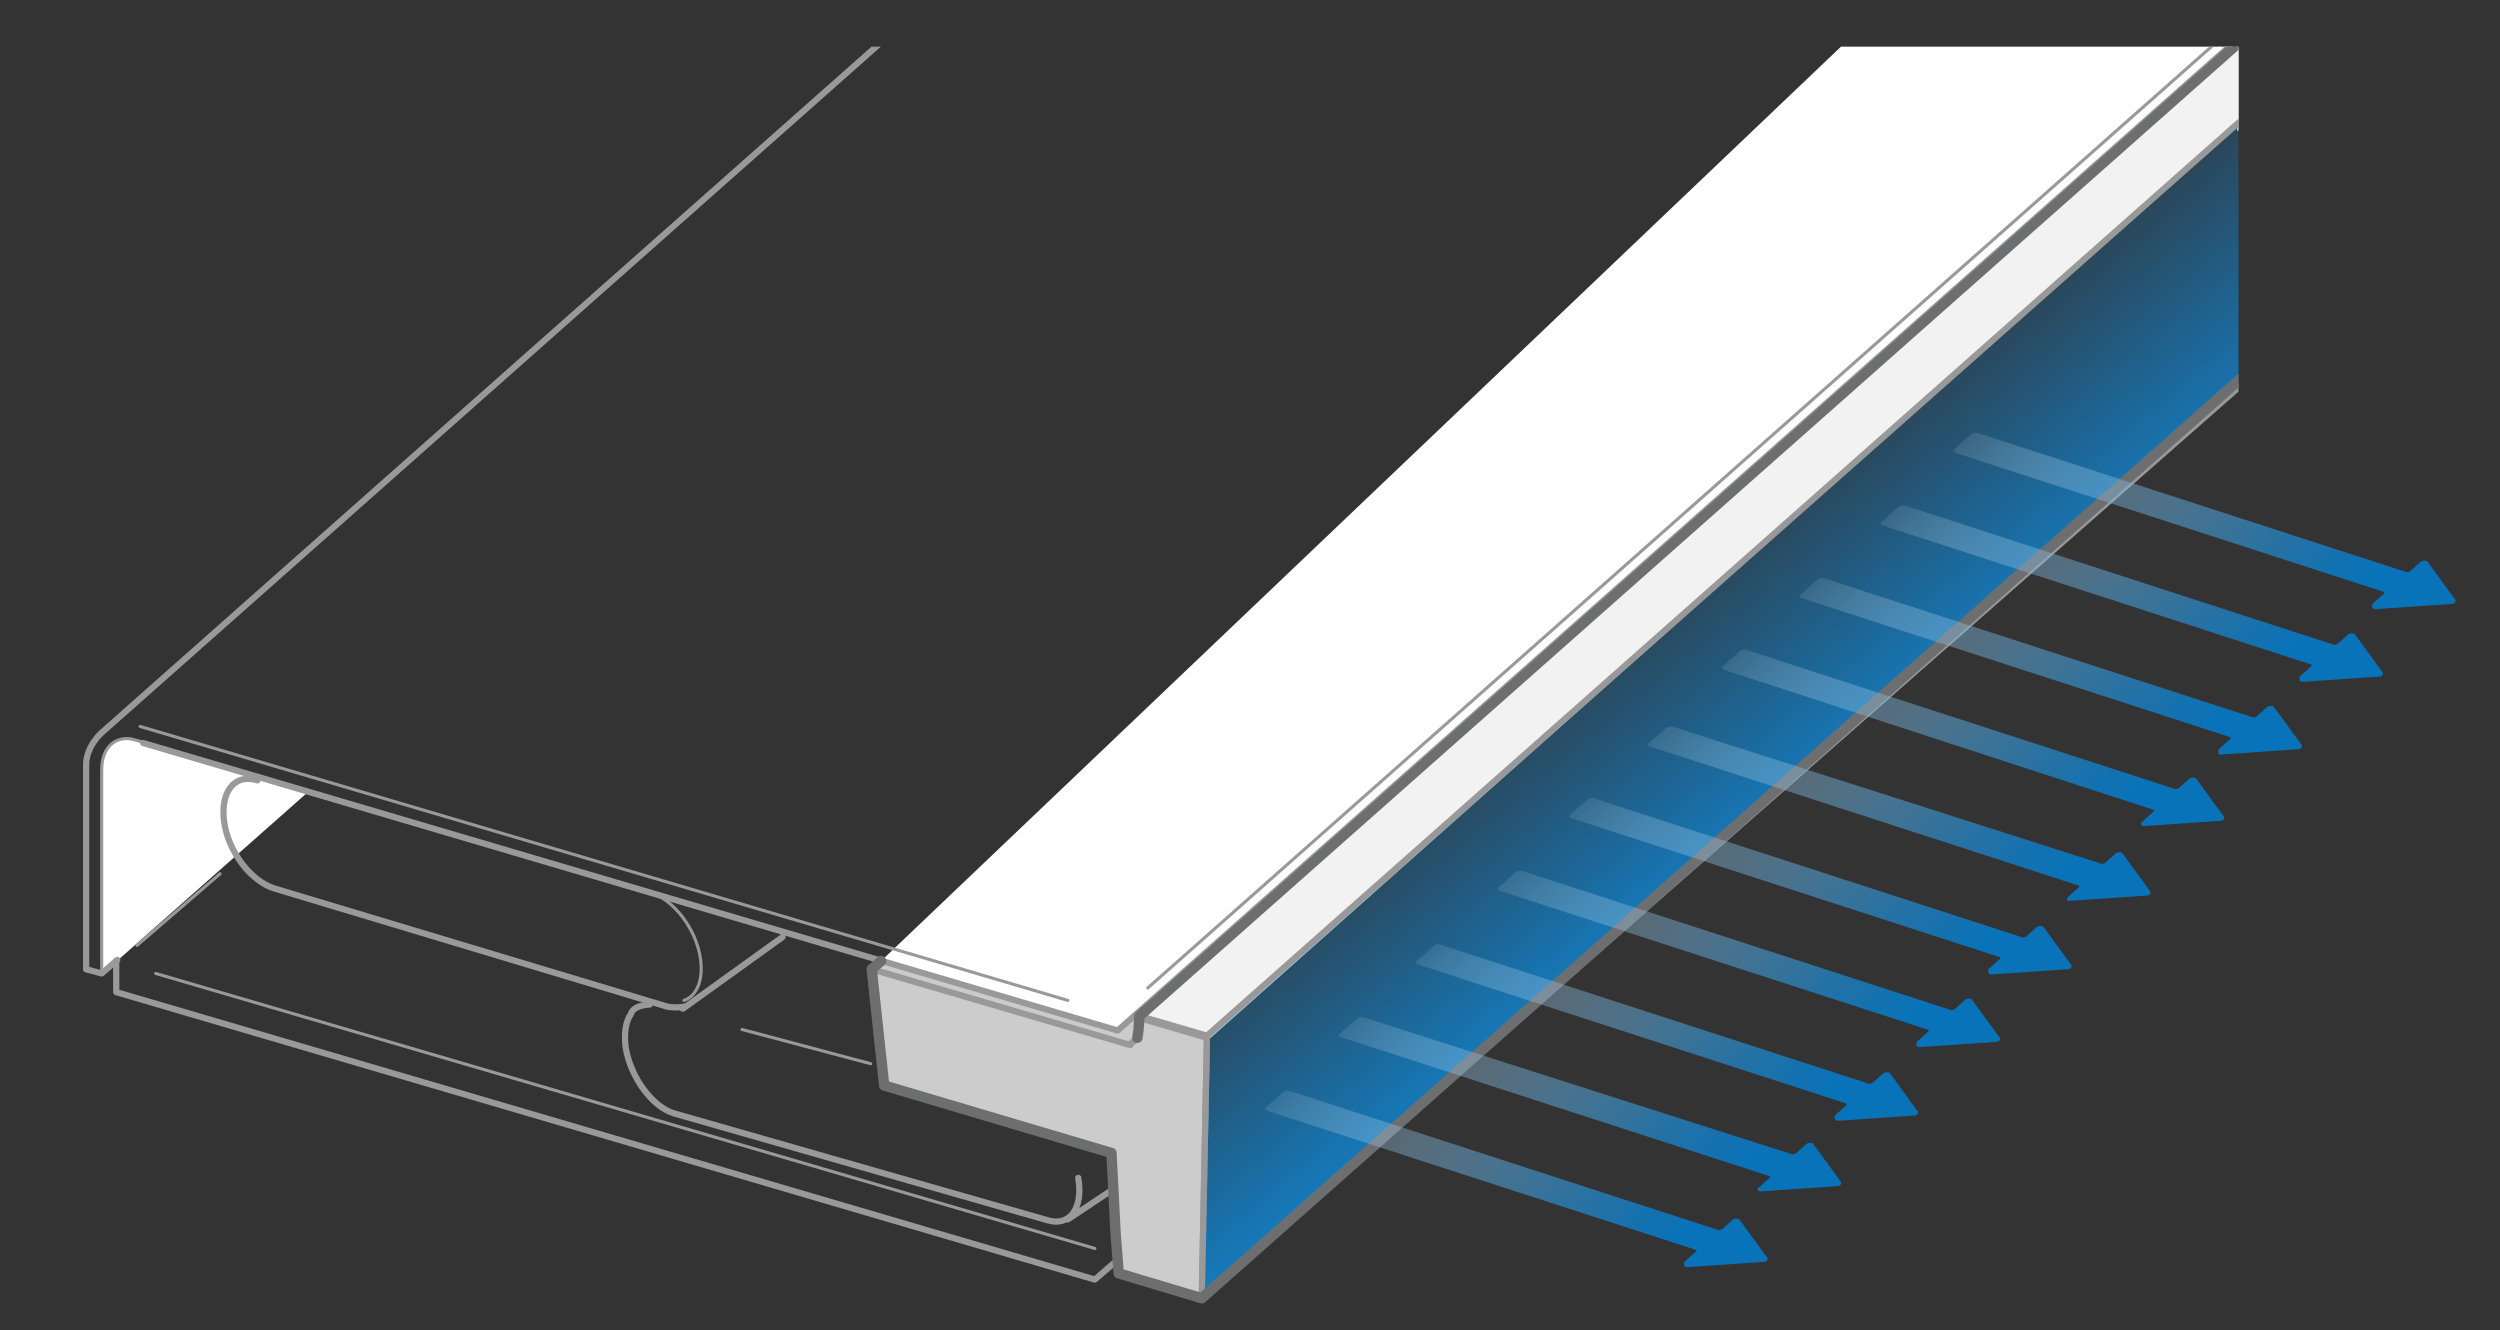 <?xml version="1.0" encoding="utf-8"?>
<!-- Generator: Adobe Illustrator 22.0.1, SVG Export Plug-In . SVG Version: 6.00 Build 0)  -->
<svg version="1.1" id="Layer_1" xmlns="http://www.w3.org/2000/svg" xmlns:xlink="http://www.w3.org/1999/xlink" x="0px" y="0px"
	 viewBox="0 0 240.9 128.2" style="enable-background:new 0 0 240.9 128.2;" xml:space="preserve">
<rect x="0" y="0" width="240.9" height="128.2" fill="#333333" stroke="none"/>
<style type="text/css">
	.st0{fill:#FFFFFF;stroke:#999999;stroke-width:0.3;stroke-linecap:round;stroke-linejoin:round;}
	.st1{fill:#CCCBCB;}
	.st2{fill:#FFFFFF;stroke:#808080;stroke-width:0.3;stroke-linecap:round;stroke-linejoin:round;}
	.st3{fill:none;stroke:#999999;stroke-width:0.6;stroke-linecap:round;stroke-linejoin:round;}
	.st4{clip-path:url(#SVGID_2_);fill:#FFFFFF;stroke:#999999;stroke-width:0.3;stroke-linecap:round;stroke-linejoin:round;}
	.st5{clip-path:url(#SVGID_2_);fill:#F2F2F2;stroke:#F1F1F2;stroke-width:0.5;stroke-miterlimit:10;}
	.st6{clip-path:url(#SVGID_2_);fill:#CCCBCB;}
	.st7{clip-path:url(#SVGID_2_);fill:#FFFFFF;}
	.st8{clip-path:url(#SVGID_2_);}
	.st9{clip-path:url(#SVGID_2_);fill:#E6E7E8;stroke:#999999;stroke-width:0.6;stroke-miterlimit:10;}
	.st10{clip-path:url(#SVGID_2_);fill:none;stroke:#999999;stroke-width:0.6;stroke-miterlimit:10;}
	.st11{clip-path:url(#SVGID_2_);fill:none;stroke:#999999;stroke-width:0.6;stroke-linecap:round;stroke-linejoin:round;}
	.st12{clip-path:url(#SVGID_2_);fill:none;stroke:#999999;stroke-width:0.3;stroke-linecap:round;stroke-linejoin:round;}
	.st13{clip-path:url(#SVGID_2_);fill:none;stroke:#FFFFFF;stroke-miterlimit:10;}
	.st14{clip-path:url(#SVGID_2_);fill:#FFFFFF;stroke:#808080;stroke-width:0.3;stroke-linecap:round;stroke-linejoin:round;}
	.st15{clip-path:url(#SVGID_2_);fill:#CCCCCC;stroke:#999999;stroke-width:0.6;stroke-miterlimit:10;}
	.st16{clip-path:url(#SVGID_2_);fill:url(#SVGID_3_);stroke:#999999;stroke-width:0.6;stroke-linecap:round;stroke-linejoin:round;}
	.st17{fill:none;stroke:#6D6E70;stroke-linecap:round;stroke-linejoin:round;}
	.st18{fill:url(#SVGID_4_);}
	.st19{fill:url(#SVGID_5_);}
	.st20{fill:url(#SVGID_6_);}
	.st21{fill:url(#SVGID_7_);}
	.st22{fill:url(#SVGID_8_);}
	.st23{fill:url(#SVGID_9_);}
	.st24{fill:url(#SVGID_10_);}
	.st25{fill:url(#SVGID_11_);}
	.st26{fill:url(#SVGID_12_);}
	.st27{fill:url(#SVGID_13_);}
</style>
<path class="st0" d="M354.2-39.1"/>
<path class="st0" d="M354.4-39.1"/>
<g>
	<path class="st0" d="M460.7-26.4"/>
	<g>
		<polygon class="st1" points="530.6,-51.1 528.4,-51 530.2,-50.7 		"/>
	</g>
	<g>
		<path class="st0" d="M420-50.4"/>
		<path class="st0" d="M260.9,90.4"/>
		<path class="st0" d="M397.1-50.4"/>
		<path class="st0" d="M263,68.2"/>
		<path class="st0" d="M264.1,89.4"/>
		<path class="st0" d="M422-50.4"/>
	</g>
	<g id="Actor_.2">
		<g>
			<path class="st0" d="M425.6-50.4"/>
			<path class="st0" d="M264.1,92.6"/>
			<path class="st0" d="M422-50.4"/>
			<path class="st0" d="M551.6-44.9"/>
			<path class="st0" d="M551.6-48"/>
		</g>
	</g>
	<path class="st2" d="M258.7,25.3"/>
	<path class="st2" d="M249.9,22.7"/>
</g>
<g>
	<path class="st3" d="M65.3,126.7"/>
	<g>
		<defs>
			<rect id="SVGID_1_" x="-30" y="4.5" width="245.7" height="127.7"/>
		</defs>
		<clipPath id="SVGID_2_">
			<use xlink:href="#SVGID_1_"  style="overflow:visible;"/>
		</clipPath>
		<path class="st4" d="M198-17.5"/>
		<polyline class="st5" points="215.8,11.5 116.3,100 109.8,97.9 215.8,4.5 215.8,12.6 		"/>
		<path class="st6" d="M109,100.7l0.9-0.6l-0.1-2.2L264.5-40.9L107.7,99.3l-22.8-6.7l-0.6,0.7"/>
		<path class="st7" d="M107.7,99.3L265.9-40.3l-35.7-5.5L84.9,92.6"/>
		<path class="st4" d="M29.7,76.3c0,0-16-4.9-17.1-5.1c-1.2-0.2-2.8,0.5-2.8,3c0,2.4,0,19.7,0,19.7"/>
		<path class="st4" d="M110.6,95.2l153-135.4"/>
		<g class="st8">
			<path class="st3" d="M135-40.3L9.8,70.6c0,0-1.5,1.3-1.5,3.1c0,1.8,0,19.7,0,19.7l1.5,0.4l1.5-1.3"/>
			<path class="st3" d="M29.7,76.3"/>
			<polyline class="st3" points="265.4,-40.3 107.7,99.3 13.8,71.6 			"/>
		</g>
		<g class="st8">
			<path class="st0" d="M159.4-40.3"/>
			<path class="st0" d="M8.3,93.5"/>
			<path class="st0" d="M137.6-40.3"/>
			<path class="st0" d="M10.3,72.4"/>
			<path class="st0" d="M11.2,92.6"/>
			<path class="st0" d="M161.3-40.3"/>
		</g>
		<path class="st9" d="M108.8,100.7l0.8-0.7l0,0.1L108.8,100.7L84,93.4"/>
		<path class="st4" d="M107.9,122.7L107.9,122.7"/>
		<path class="st10" d="M109.6,100l0.2-2.1l6.5,1.9l-0.5,25.3"/>
		<path class="st4" d="M85.2,104.6"/>
		<path class="st4" d="M107.1,111.1"/>
		<path class="st4" d="M107.9,122.7"/>
		<path class="st4" d="M109.6,100"/>
		<path class="st4" d="M109.6,100.1"/>
		<g id="Actor_.2_2_" class="st8">
			<g>
				<path class="st0" d="M15,93.8l90.5,26.5"/>
			</g>
			<g>
				<path class="st3" d="M107.7,121.4l-2.2,1.9L11.2,95.6v-3"/>
			</g>
			<g>
				<path class="st0" d="M164.7-40.3"/>
				<path class="st0" d="M11.2,95.6"/>
				<path class="st0" d="M29.6,76.3"/>
				<path class="st0" d="M161.3-40.3"/>
				<path class="st0" d="M284.4-35"/>
				<path class="st0" d="M107.7,121.4"/>
				<path class="st0" d="M284.4-38"/>
			</g>
		</g>
		<path class="st11" d="M103.9,113.5L103.9,113.5c0.5,2.9-0.8,4.7-2.9,4.1l-36-10.3c-2.1-0.6-4.2-3.4-4.7-6.3l0,0
			c-0.2-1.4,0-2.6,0.5-3.3c0,0,0.1-0.8,1.8-0.9"/>
		<path class="st11" d="M65.9,97c-0.5,0.1-1,0.1-1.6,0L26.4,85.6c-2.2-0.7-4.4-3.5-4.8-6.4l0,0c-0.4-2.9,1-4.7,3.2-4"/>
		<path class="st12" d="M62.7,86c2.2,0.7,4.4,3.5,4.8,6.4l0,0c0.3,2.1-0.4,3.6-1.6,4"/>
		<line class="st11" x1="65.8" y1="97.2" x2="75.4" y2="90.3"/>
		<line class="st11" x1="102.9" y1="117.5" x2="107.4" y2="114.5"/>
		<line class="st4" x1="71.5" y1="99.2" x2="83.9" y2="102.5"/>
		<path class="st13" d="M23.2,9.6"/>
		<path class="st13" d="M21,9.6"/>
		<path class="st13" d="M25.2,10.2"/>
		<path class="st13" d="M27.1,10.8"/>
		<path class="st13" d="M29,11.4"/>
		<path class="st13" d="M31,12"/>
		<path class="st14" d="M6.2,31.7"/>
		<path class="st14" d="M-2.2,29.2"/>
		<path class="st9" d="M84,93.4"/>
		<path class="st9" d="M109.6,100.1"/>
		<polygon class="st15" points="115.8,125.1 107.9,122.7 107.1,111.1 85.2,104.6 84,93.4 108.9,100.7 109.6,100 109.8,98.1 
			116.3,100 		"/>
		<path class="st4" d="M109.6,100"/>
		<path class="st4" d="M13.5,70l89.4,26.4"/>
		<path class="st4" d="M13.2,91.1l8-6.9"/>
		<linearGradient id="SVGID_3_" gradientUnits="userSpaceOnUse" x1="203.11" y1="51.863" x2="187.268" y2="32.984">
			<stop  offset="0" style="stop-color:#157ABC"/>
			<stop  offset="1" style="stop-color:#157ABC;stop-opacity:0.2"/>
		</linearGradient>
		<path class="st16" d="M116.3,99.8L274.6-40.3v25.9L115.8,125.1l0.5-25.1L116.3,99.8z"/>
		<g class="st8">
			<polyline class="st17" points="109.6,100 109.7,99.3 109.8,97.9 265.9,-40.3 			"/>
			<polyline class="st17" points="284.4,-26.3 283.2,-26.7 279.5,-23.4 279.5,-21.7 276.6,-20.8 273.5,-18.1 273.4,-14.4 
				115.8,125.1 107.8,122.7 107.5,118.9 107.1,111.1 85.2,104.6 84,93.4 84.9,92.6 			"/>
		</g>
	</g>
	
		<linearGradient id="SVGID_4_" gradientUnits="userSpaceOnUse" x1="-28.85" y1="782.571" x2="-28.85" y2="739.433" gradientTransform="matrix(-0.743 0.67 -1.099 -0.356 961.106 403.916)">
		<stop  offset="2.409640e-03" style="stop-color:#FFFFFF;stop-opacity:0.1"/>
		<stop  offset="6.405814e-02" style="stop-color:#E4F0F7;stop-opacity:0.167"/>
		<stop  offset="0.227" style="stop-color:#A2CAE5;stop-opacity:0.342"/>
		<stop  offset="0.381" style="stop-color:#6CABD5;stop-opacity:0.509"/>
		<stop  offset="0.524" style="stop-color:#4193C9;stop-opacity:0.662"/>
		<stop  offset="0.652" style="stop-color:#2281C0;stop-opacity:0.8"/>
		<stop  offset="0.76" style="stop-color:#1077BB;stop-opacity:0.918"/>
		<stop  offset="0.837" style="stop-color:#0973B9"/>
	</linearGradient>
	<path class="st18" d="M162.6,122.1l7.3-0.5c0.3,0,0.5-0.2,0.4-0.4l-2.7-3.7c-0.1-0.1-0.4-0.1-0.6,0l-1,0.9
		c-0.1,0.1-0.4,0.2-0.5,0.1l-41.3-13.4c-0.2,0-0.4,0-0.5,0.1l-1.7,1.5c-0.1,0.1-0.1,0.2,0,0.3l41.3,13.4c0.2,0,0.2,0.2,0,0.3l-1,0.9
		C162.2,121.9,162.3,122.1,162.6,122.1z"/>
	
		<linearGradient id="SVGID_5_" gradientUnits="userSpaceOnUse" x1="-39.386" y1="783.207" x2="-39.386" y2="740.069" gradientTransform="matrix(-0.743 0.67 -1.099 -0.356 961.106 403.916)">
		<stop  offset="2.409640e-03" style="stop-color:#FFFFFF;stop-opacity:0.1"/>
		<stop  offset="6.405814e-02" style="stop-color:#E4F0F7;stop-opacity:0.167"/>
		<stop  offset="0.227" style="stop-color:#A2CAE5;stop-opacity:0.342"/>
		<stop  offset="0.381" style="stop-color:#6CABD5;stop-opacity:0.509"/>
		<stop  offset="0.524" style="stop-color:#4193C9;stop-opacity:0.662"/>
		<stop  offset="0.652" style="stop-color:#2281C0;stop-opacity:0.8"/>
		<stop  offset="0.76" style="stop-color:#1077BB;stop-opacity:0.918"/>
		<stop  offset="0.837" style="stop-color:#0973B9"/>
	</linearGradient>
	<path class="st19" d="M169.7,114.8l7.3-0.5c0.3,0,0.5-0.2,0.4-0.4l-2.7-3.7c-0.1-0.1-0.4-0.1-0.6,0l-1,0.9
		c-0.1,0.1-0.4,0.2-0.5,0.1L131.3,98c-0.2,0-0.4,0-0.5,0.1l-1.7,1.5c-0.1,0.1-0.1,0.2,0,0.3l41.3,13.4c0.2,0,0.2,0.2,0,0.3l-1,0.9
		C169.3,114.7,169.4,114.8,169.7,114.8z"/>
	
		<linearGradient id="SVGID_6_" gradientUnits="userSpaceOnUse" x1="-49.509" y1="783.284" x2="-49.509" y2="740.146" gradientTransform="matrix(-0.743 0.67 -1.099 -0.356 961.106 403.916)">
		<stop  offset="2.409640e-03" style="stop-color:#FFFFFF;stop-opacity:0.1"/>
		<stop  offset="6.405814e-02" style="stop-color:#E4F0F7;stop-opacity:0.167"/>
		<stop  offset="0.227" style="stop-color:#A2CAE5;stop-opacity:0.342"/>
		<stop  offset="0.381" style="stop-color:#6CABD5;stop-opacity:0.509"/>
		<stop  offset="0.524" style="stop-color:#4193C9;stop-opacity:0.662"/>
		<stop  offset="0.652" style="stop-color:#2281C0;stop-opacity:0.8"/>
		<stop  offset="0.76" style="stop-color:#1077BB;stop-opacity:0.918"/>
		<stop  offset="0.837" style="stop-color:#0973B9"/>
	</linearGradient>
	<path class="st20" d="M177.1,108l7.3-0.5c0.3,0,0.5-0.2,0.4-0.4l-2.7-3.7c-0.1-0.1-0.4-0.1-0.6,0l-1,0.9c-0.1,0.1-0.4,0.2-0.5,0.1
		l-41.3-13.4c-0.2,0-0.4,0-0.5,0.1l-1.7,1.5c-0.1,0.1-0.1,0.2,0,0.3l41.3,13.4c0.2,0,0.2,0.2,0,0.3l-1,0.9
		C176.7,107.8,176.9,108,177.1,108z"/>
	
		<linearGradient id="SVGID_7_" gradientUnits="userSpaceOnUse" x1="-60.068" y1="783.29" x2="-60.068" y2="740.153" gradientTransform="matrix(-0.743 0.67 -1.099 -0.356 961.106 403.916)">
		<stop  offset="2.409640e-03" style="stop-color:#FFFFFF;stop-opacity:0.1"/>
		<stop  offset="6.405814e-02" style="stop-color:#E4F0F7;stop-opacity:0.167"/>
		<stop  offset="0.227" style="stop-color:#A2CAE5;stop-opacity:0.342"/>
		<stop  offset="0.381" style="stop-color:#6CABD5;stop-opacity:0.509"/>
		<stop  offset="0.524" style="stop-color:#4193C9;stop-opacity:0.662"/>
		<stop  offset="0.652" style="stop-color:#2281C0;stop-opacity:0.8"/>
		<stop  offset="0.76" style="stop-color:#1077BB;stop-opacity:0.918"/>
		<stop  offset="0.837" style="stop-color:#0973B9"/>
	</linearGradient>
	<path class="st21" d="M185,100.9l7.3-0.5c0.3,0,0.5-0.2,0.4-0.4l-2.7-3.7c-0.1-0.1-0.4-0.1-0.6,0l-1,0.9c-0.1,0.1-0.4,0.2-0.5,0.1
		l-41.3-13.4c-0.2,0-0.4,0-0.5,0.1l-1.7,1.5c-0.1,0.1-0.1,0.2,0,0.3l41.3,13.4c0.2,0,0.2,0.2,0,0.3l-1,0.9
		C184.6,100.8,184.7,100.9,185,100.9z"/>
	
		<linearGradient id="SVGID_8_" gradientUnits="userSpaceOnUse" x1="-70.253" y1="783.833" x2="-70.253" y2="740.695" gradientTransform="matrix(-0.743 0.67 -1.099 -0.356 961.106 403.916)">
		<stop  offset="2.409640e-03" style="stop-color:#FFFFFF;stop-opacity:0.1"/>
		<stop  offset="6.405814e-02" style="stop-color:#E4F0F7;stop-opacity:0.167"/>
		<stop  offset="0.227" style="stop-color:#A2CAE5;stop-opacity:0.342"/>
		<stop  offset="0.381" style="stop-color:#6CABD5;stop-opacity:0.509"/>
		<stop  offset="0.524" style="stop-color:#4193C9;stop-opacity:0.662"/>
		<stop  offset="0.652" style="stop-color:#2281C0;stop-opacity:0.8"/>
		<stop  offset="0.76" style="stop-color:#1077BB;stop-opacity:0.918"/>
		<stop  offset="0.837" style="stop-color:#0973B9"/>
	</linearGradient>
	<path class="st22" d="M191.9,93.9l7.3-0.5c0.3,0,0.5-0.2,0.4-0.4l-2.7-3.7c-0.1-0.1-0.4-0.1-0.6,0l-1,0.9c-0.1,0.1-0.4,0.2-0.5,0.1
		l-41.3-13.4c-0.2,0-0.4,0-0.5,0.1l-1.7,1.5c-0.1,0.1-0.1,0.2,0,0.3l41.3,13.4c0.2,0,0.2,0.2,0,0.3l-1,0.9
		C191.5,93.8,191.7,93.9,191.9,93.9z"/>
	
		<linearGradient id="SVGID_9_" gradientUnits="userSpaceOnUse" x1="-80.725" y1="784.005" x2="-80.725" y2="740.867" gradientTransform="matrix(-0.743 0.67 -1.099 -0.356 961.106 403.916)">
		<stop  offset="2.409640e-03" style="stop-color:#FFFFFF;stop-opacity:0.1"/>
		<stop  offset="6.405814e-02" style="stop-color:#E4F0F7;stop-opacity:0.167"/>
		<stop  offset="0.227" style="stop-color:#A2CAE5;stop-opacity:0.342"/>
		<stop  offset="0.381" style="stop-color:#6CABD5;stop-opacity:0.509"/>
		<stop  offset="0.524" style="stop-color:#4193C9;stop-opacity:0.662"/>
		<stop  offset="0.652" style="stop-color:#2281C0;stop-opacity:0.8"/>
		<stop  offset="0.76" style="stop-color:#1077BB;stop-opacity:0.918"/>
		<stop  offset="0.837" style="stop-color:#0973B9"/>
	</linearGradient>
	<path class="st23" d="M199.5,86.8l7.3-0.5c0.3,0,0.5-0.2,0.4-0.4l-2.7-3.7c-0.1-0.1-0.4-0.1-0.6,0l-1,0.9c-0.1,0.1-0.4,0.2-0.5,0.1
		L161.1,70c-0.2,0-0.4,0-0.5,0.1l-1.7,1.5c-0.1,0.1-0.1,0.2,0,0.3l41.3,13.4c0.2,0,0.2,0.2,0,0.3l-1,0.9
		C199.1,86.7,199.2,86.9,199.5,86.8z"/>
	
		<linearGradient id="SVGID_10_" gradientUnits="userSpaceOnUse" x1="-91.261" y1="784.64" x2="-91.261" y2="741.503" gradientTransform="matrix(-0.743 0.67 -1.099 -0.356 961.106 403.916)">
		<stop  offset="2.409640e-03" style="stop-color:#FFFFFF;stop-opacity:0.1"/>
		<stop  offset="6.405814e-02" style="stop-color:#E4F0F7;stop-opacity:0.167"/>
		<stop  offset="0.227" style="stop-color:#A2CAE5;stop-opacity:0.342"/>
		<stop  offset="0.381" style="stop-color:#6CABD5;stop-opacity:0.509"/>
		<stop  offset="0.524" style="stop-color:#4193C9;stop-opacity:0.662"/>
		<stop  offset="0.652" style="stop-color:#2281C0;stop-opacity:0.8"/>
		<stop  offset="0.76" style="stop-color:#1077BB;stop-opacity:0.918"/>
		<stop  offset="0.837" style="stop-color:#0973B9"/>
	</linearGradient>
	<path class="st24" d="M206.6,79.6l7.3-0.5c0.3,0,0.5-0.2,0.4-0.4l-2.7-3.7c-0.1-0.1-0.4-0.1-0.6,0l-1,0.9c-0.1,0.1-0.4,0.2-0.5,0.1
		l-41.3-13.4c-0.2,0-0.4,0-0.5,0.1l-1.7,1.5c-0.1,0.1-0.1,0.2,0,0.3L207.4,78c0.2,0,0.2,0.2,0,0.3l-1,0.9
		C206.2,79.4,206.4,79.6,206.6,79.6z"/>
	
		<linearGradient id="SVGID_11_" gradientUnits="userSpaceOnUse" x1="-101.384" y1="784.718" x2="-101.384" y2="741.58" gradientTransform="matrix(-0.743 0.67 -1.099 -0.356 961.106 403.916)">
		<stop  offset="2.409640e-03" style="stop-color:#FFFFFF;stop-opacity:0.1"/>
		<stop  offset="6.405814e-02" style="stop-color:#E4F0F7;stop-opacity:0.167"/>
		<stop  offset="0.227" style="stop-color:#A2CAE5;stop-opacity:0.342"/>
		<stop  offset="0.381" style="stop-color:#6CABD5;stop-opacity:0.509"/>
		<stop  offset="0.524" style="stop-color:#4193C9;stop-opacity:0.662"/>
		<stop  offset="0.652" style="stop-color:#2281C0;stop-opacity:0.8"/>
		<stop  offset="0.76" style="stop-color:#1077BB;stop-opacity:0.918"/>
		<stop  offset="0.837" style="stop-color:#0973B9"/>
	</linearGradient>
	<path class="st25" d="M214.1,72.7l7.3-0.5c0.3,0,0.5-0.2,0.4-0.4l-2.7-3.7c-0.1-0.1-0.4-0.1-0.6,0l-1,0.9c-0.1,0.1-0.4,0.2-0.5,0.1
		l-41.3-13.4c-0.2,0-0.4,0-0.5,0.1l-1.7,1.5c-0.1,0.1-0.1,0.2,0,0.3l41.3,13.4c0.2,0,0.2,0.2,0,0.3l-1,0.9
		C213.7,72.6,213.8,72.8,214.1,72.7z"/>
	
		<linearGradient id="SVGID_12_" gradientUnits="userSpaceOnUse" x1="-111.942" y1="784.724" x2="-111.942" y2="741.586" gradientTransform="matrix(-0.743 0.67 -1.099 -0.356 961.106 403.916)">
		<stop  offset="2.409640e-03" style="stop-color:#FFFFFF;stop-opacity:0.1"/>
		<stop  offset="6.405814e-02" style="stop-color:#E4F0F7;stop-opacity:0.167"/>
		<stop  offset="0.227" style="stop-color:#A2CAE5;stop-opacity:0.342"/>
		<stop  offset="0.381" style="stop-color:#6CABD5;stop-opacity:0.509"/>
		<stop  offset="0.524" style="stop-color:#4193C9;stop-opacity:0.662"/>
		<stop  offset="0.652" style="stop-color:#2281C0;stop-opacity:0.8"/>
		<stop  offset="0.76" style="stop-color:#1077BB;stop-opacity:0.918"/>
		<stop  offset="0.837" style="stop-color:#0973B9"/>
	</linearGradient>
	<path class="st26" d="M221.9,65.7l7.3-0.5c0.3,0,0.5-0.2,0.4-0.4l-2.7-3.7c-0.1-0.1-0.4-0.1-0.6,0l-1,0.9c-0.1,0.1-0.4,0.2-0.5,0.1
		l-41.3-13.4c-0.2,0-0.4,0-0.5,0.1l-1.7,1.5c-0.1,0.1-0.1,0.2,0,0.3l41.3,13.4c0.2,0,0.2,0.2,0,0.3l-1,0.9
		C221.5,65.5,221.6,65.7,221.9,65.7z"/>
	
		<linearGradient id="SVGID_13_" gradientUnits="userSpaceOnUse" x1="-122.127" y1="785.266" x2="-122.127" y2="742.129" gradientTransform="matrix(-0.743 0.67 -1.099 -0.356 961.106 403.916)">
		<stop  offset="2.409640e-03" style="stop-color:#FFFFFF;stop-opacity:0.1"/>
		<stop  offset="6.405814e-02" style="stop-color:#E4F0F7;stop-opacity:0.167"/>
		<stop  offset="0.227" style="stop-color:#A2CAE5;stop-opacity:0.342"/>
		<stop  offset="0.381" style="stop-color:#6CABD5;stop-opacity:0.509"/>
		<stop  offset="0.524" style="stop-color:#4193C9;stop-opacity:0.662"/>
		<stop  offset="0.652" style="stop-color:#2281C0;stop-opacity:0.8"/>
		<stop  offset="0.76" style="stop-color:#1077BB;stop-opacity:0.918"/>
		<stop  offset="0.837" style="stop-color:#0973B9"/>
	</linearGradient>
	<path class="st27" d="M228.9,58.7l7.3-0.5c0.3,0,0.5-0.2,0.4-0.4l-2.7-3.7c-0.1-0.1-0.4-0.1-0.6,0l-1,0.9c-0.1,0.1-0.4,0.2-0.5,0.1
		l-41.3-13.4c-0.2,0-0.4,0-0.5,0.1l-1.7,1.5c-0.1,0.1-0.1,0.2,0,0.3l41.3,13.4c0.2,0,0.2,0.2,0,0.3l-1,0.9
		C228.5,58.5,228.6,58.7,228.9,58.7z"/>
</g>
</svg>
